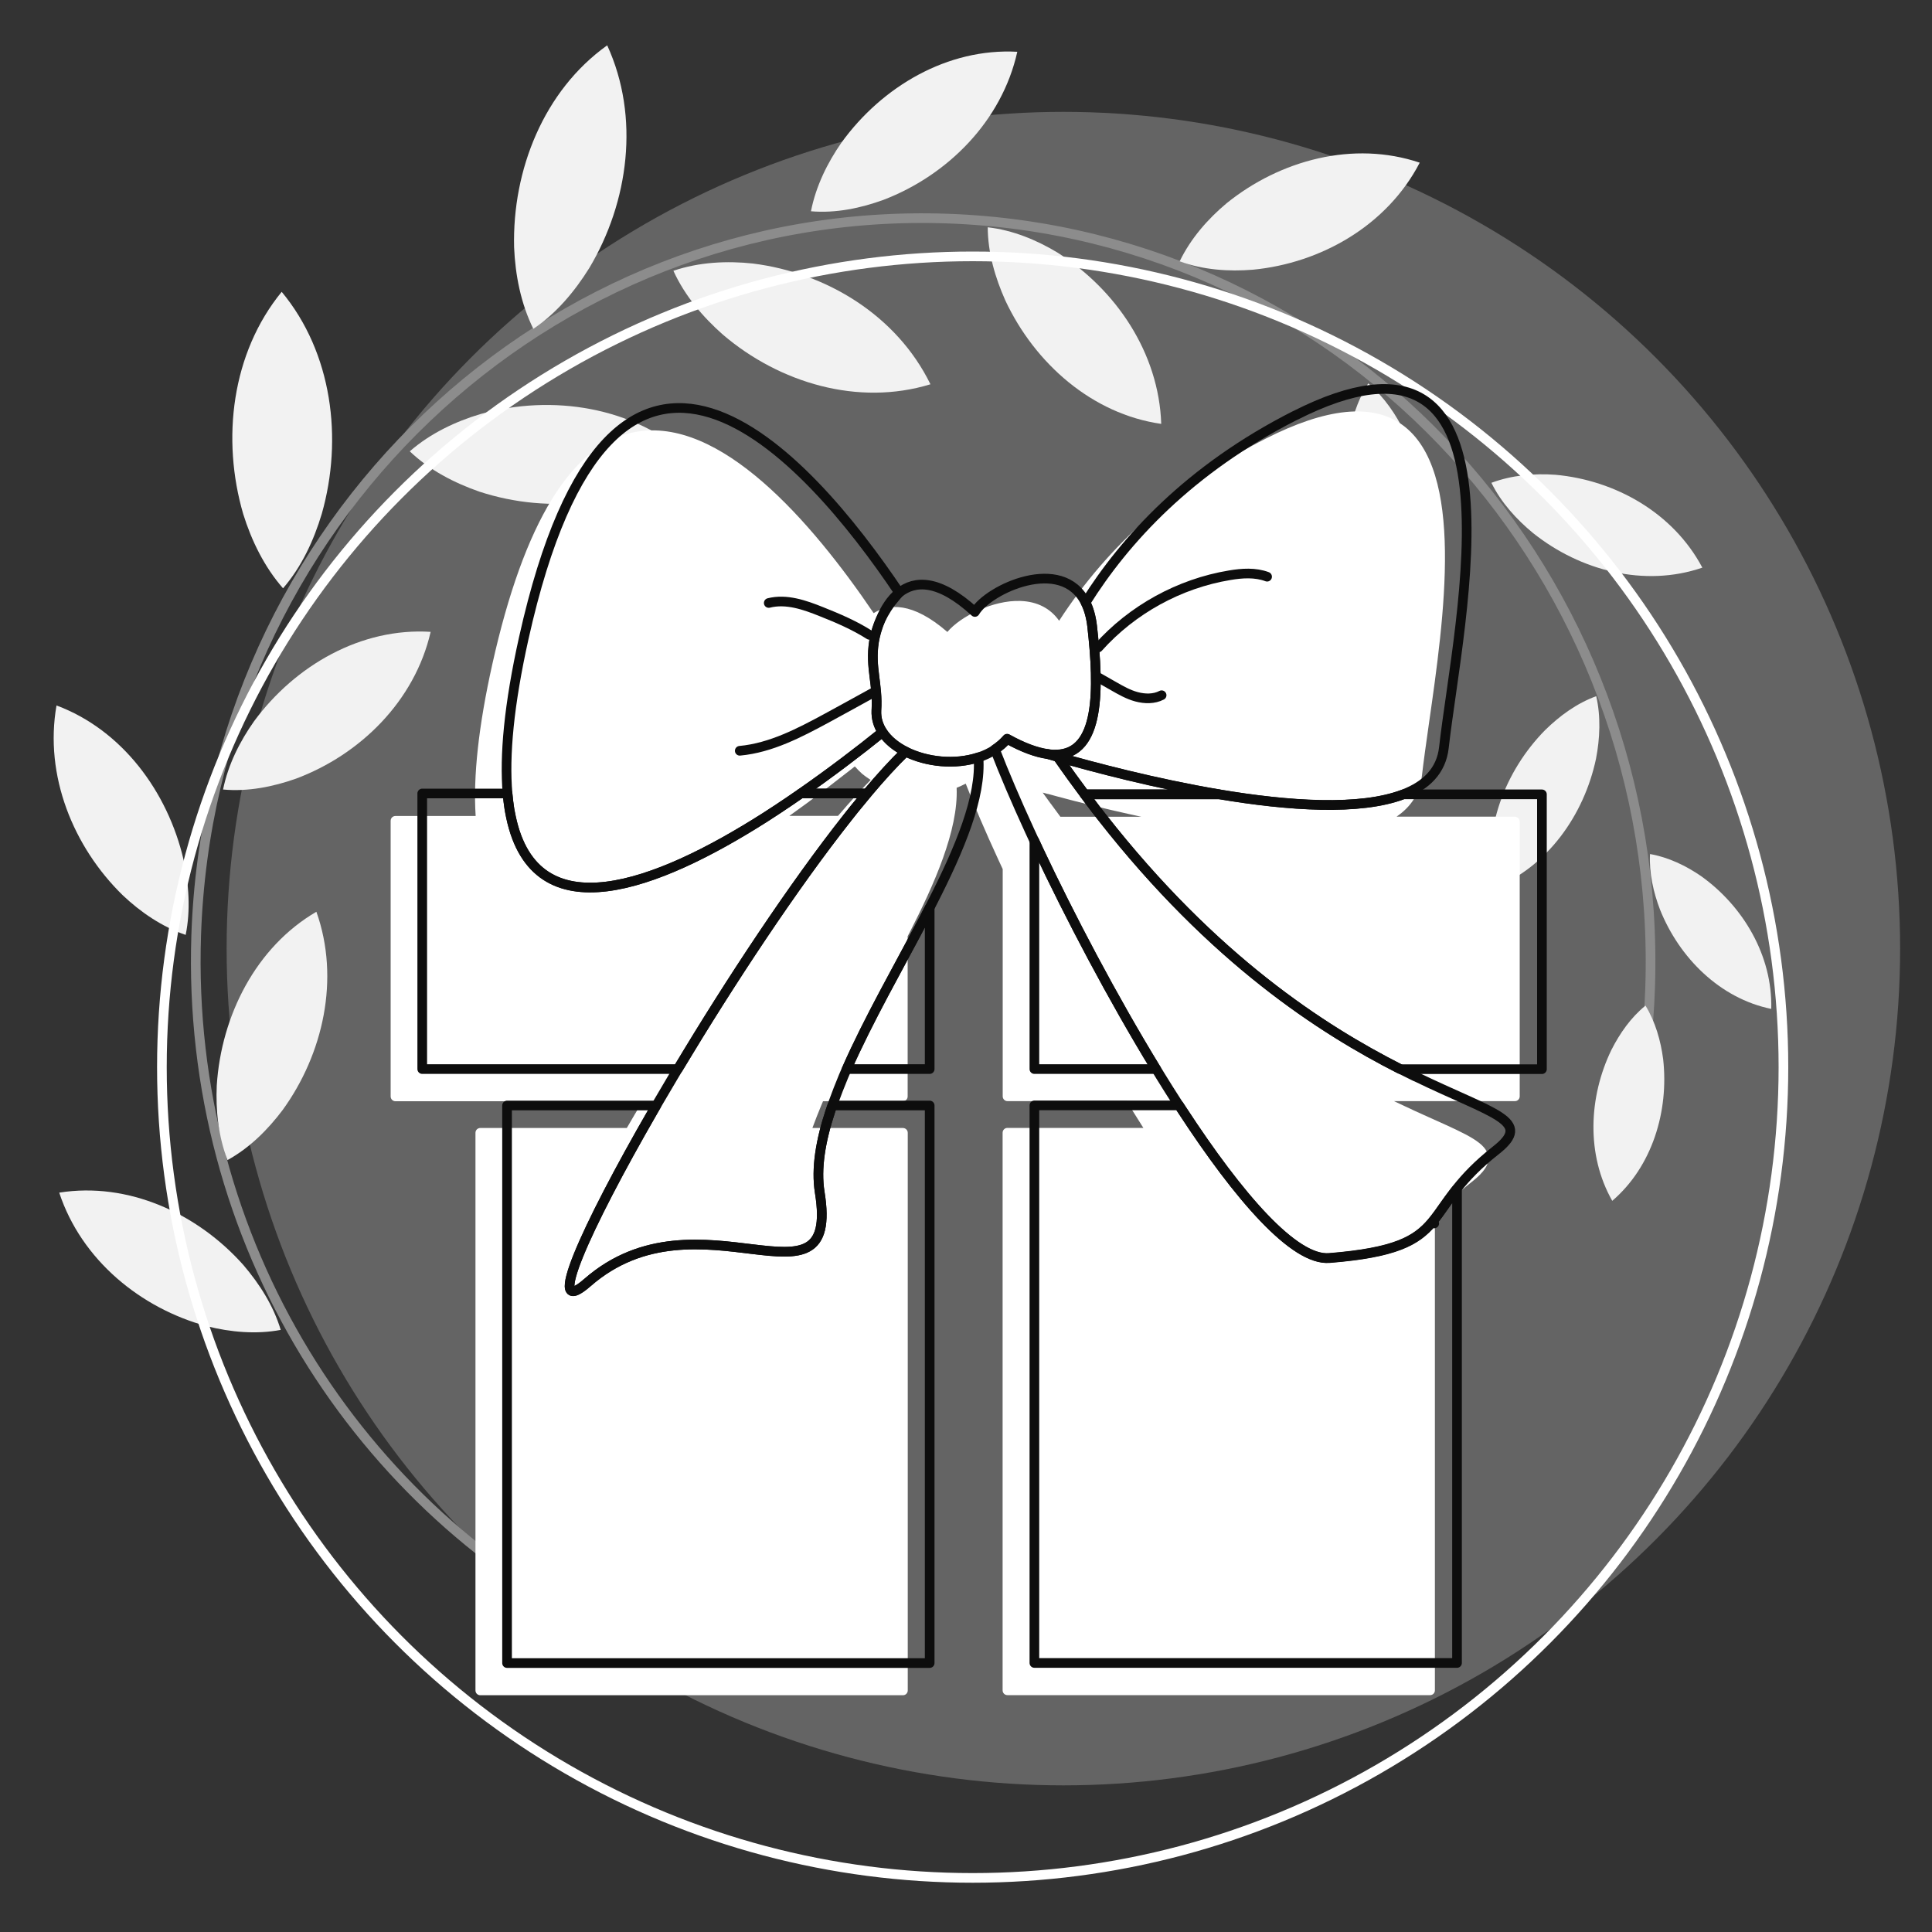<?xml version="1.0" encoding="UTF-8"?>
<svg xmlns="http://www.w3.org/2000/svg" id="a" viewBox="0 0 200 200">
  <rect x="0" y="0" width="200" height="200" fill="#333333" stroke="none"/>
  <circle cx="110.08" cy="98.2" r="86.62" fill="#fff" opacity=".24"></circle>
  <path d="m169.29,115.32c.86-4.24,1.38-8.6,1.53-13.07,1.42-42.48-31.13-78.13-72.69-79.62-41.56-1.49-76.4,31.73-77.82,74.21-1.06,31.68,16.78,59.57,43.16,72.31" fill="none" stroke="#8c8c8c" stroke-miterlimit="10"></path>
  <g>
    <path d="m183.36,104.44c.14-5.53-2.93-10.65-7.27-13.75-1.56-1.07-3.36-1.94-5.28-2.28-.1,1.98.35,3.96,1.03,5.74,2,5.01,6.21,9.2,11.51,10.29h0Z" fill="#f2f2f2"></path>
    <path d="m176.23,58.77c-3.01-5.69-9.03-9.06-15.2-9.62-2.19-.16-4.51.03-6.64.83,1.02,2.07,2.61,3.8,4.32,5.21,4.88,3.89,11.53,5.63,17.52,3.57h0Z" fill="#f2f2f2"></path>
    <path d="m146.97,16.84c-6.86-2.31-14.44-.28-19.98,4.19-1.94,1.62-3.72,3.64-4.87,6.02,2.44.9,5.08,1.07,7.58.87,7.04-.68,13.89-4.57,17.27-11.08h0Z" fill="#f2f2f2"></path>
    <path d="m105.31,5.36c-7.21-.4-14,3.59-18.2,9.4-1.45,2.08-2.65,4.51-3.16,7.11,2.58.22,5.18-.33,7.53-1.19,6.61-2.54,12.23-8.13,13.83-15.32h0Z" fill="#f2f2f2"></path>
    <path d="m62.86,4.69c-6.56,4.68-9.84,12.9-9.64,20.92.12,2.84.69,5.8,1.99,8.43,2.4-1.61,4.3-3.9,5.79-6.29,4.09-6.84,5.26-15.64,1.86-23.05h0Z" fill="#f2f2f2"></path>
    <path d="m29.16,30.21c-5.19,6.34-6.25,15.25-3.98,23.01.85,2.73,2.18,5.47,4.12,7.68,1.92-2.22,3.19-4.97,4.01-7.71,2.21-7.77,1.08-16.68-4.15-22.98h0Z" fill="#f2f2f2"></path>
    <path d="m5.85,73.03c-1.28,7.26,1.74,14.65,6.86,19.65,1.84,1.74,4.05,3.26,6.51,4.1.53-2.59.32-5.29-.22-7.79-1.64-7.03-6.36-13.43-13.15-15.96h0Z" fill="#f2f2f2"></path>
    <path d="m6.13,123.46c2.31,6.99,8.45,11.98,15.29,13.83,2.43.61,5.09.86,7.64.38-.76-2.53-2.22-4.79-3.87-6.72-4.76-5.35-11.92-8.62-19.05-7.49h0Z" fill="#f2f2f2"></path>
    <path d="m120.21,43.88c-.24-7.37-4.72-13.95-10.75-17.74-2.16-1.3-4.63-2.32-7.21-2.61.01,2.65.78,5.24,1.82,7.57,3.05,6.52,8.99,11.76,16.14,12.78h0Z" fill="#f2f2f2"></path>
    <path d="m96.32,39.78c-3.49-7.14-10.79-11.55-18.38-12.5-2.69-.29-5.57-.15-8.23.75,1.18,2.6,3.07,4.8,5.12,6.61,5.87,5.01,14.01,7.43,21.49,5.14h0Z" fill="#f2f2f2"></path>
    <path d="m144.96,62.21c3.14-5.22,2.99-11.88.51-17.33-.91-1.91-2.17-3.78-3.83-5.19-1.18,1.84-1.82,4-2.14,6.1-.81,5.95.96,12.37,5.46,16.42h0Z" fill="#f2f2f2"></path>
    <path d="m154.6,91.96c5.57-2.2,9.38-7.57,10.62-13.42.4-2.08.51-4.33.02-6.47-2.02.73-3.8,2.05-5.29,3.51-4.15,4.21-6.54,10.38-5.35,16.37h0Z" fill="#f2f2f2"></path>
    <path d="m71.44,47.37c-5.87-5.29-14.27-6.57-21.66-4.52-2.6.77-5.23,2.01-7.36,3.87,2.05,1.96,4.62,3.27,7.19,4.17,7.3,2.39,15.74,1.5,21.83-3.51h0Z" fill="#f2f2f2"></path>
    <path d="m44.59,65.41c-7.2-.46-14.03,3.47-18.28,9.24-1.47,2.07-2.69,4.49-3.22,7.08,2.58.24,5.18-.29,7.54-1.12,6.64-2.48,12.3-8.02,13.95-15.2h0Z" fill="#f2f2f2"></path>
    <path d="m32.76,94.38c-6.27,3.65-9.86,10.77-10.32,17.98-.12,2.56.16,5.27,1.11,7.73,2.28-1.25,4.17-3.14,5.7-5.17,4.21-5.8,5.97-13.61,3.5-20.54h0Z" fill="#f2f2f2"></path>
    <path d="m166.9,124.31c4.14-3.55,5.87-9.28,5.27-14.66-.25-1.9-.8-3.86-1.83-5.55-1.52,1.23-2.67,2.89-3.53,4.59-2.35,4.85-2.63,10.84.09,15.62h0Z" fill="#f2f2f2"></path>
  </g>
  <circle cx="100.69" cy="110.47" r="83.93" fill="none" stroke="#fff" stroke-miterlimit="10"></circle>
  <path d="m156.85,84.54h-12.28c1.54-1.05,2.43-2.47,2.63-4.27.18-1.54.44-3.39.72-5.35,1.59-11.09,3.76-26.28-2.78-30.96-3.1-2.22-7.84-1.74-14.1,1.44-9.09,4.61-16.28,10.96-21.4,18.86-.9-1.28-2.26-1.99-4.01-2.05-2.82-.1-6.19,1.58-7.56,3.21-3.63-3.15-6.1-2.91-7.63-1.95-6.49-9.57-15.92-20.4-24.7-18.75-6.53,1.23-11.5,9.32-14.78,24.06-1.42,6.36-1.99,11.63-1.72,15.69h-8.3c-.28,0-.5.22-.5.5v28.53c0,.28.22.5.5.5h25.57v.02c-.55.91-1.08,1.81-1.6,2.71l-.03.04h-15.16c-.28,0-.5.22-.5.5v57.72c0,.28.22.5.5.5h43.75c.28,0,.5-.22.5-.5v-57.72c0-.28-.22-.5-.5-.5h-9.37c.28-.76.58-1.53.9-2.3.06-.15.13-.31.2-.47h8.26c.28,0,.5-.22.5-.5v-16.58l.18-.34c2.54-4.97,5.08-10.62,4.89-15.03.33-.13.64-.27.94-.43.91,2.33,2.04,4.98,3.39,7.9l.44.95v23.52c0,.28.22.5.5.5h12.33l.33.54c.47.76.94,1.5,1.4,2.23h-14.07c-.28,0-.5.22-.5.5v57.72c0,.28.22.5.5.5h43.75c.28,0,.5-.22.5-.5v-48.9c1.09-1.36,2.31-2.55,3.83-3.74,1.27-1,1.8-1.8,1.7-2.6-.17-1.4-2.15-2.29-5.75-3.9-1.19-.53-2.53-1.14-4.01-1.85h12.51c.28,0,.5-.22.5-.5v-28.44c0-.28-.22-.5-.5-.5h0Zm-48.39-2.36c.34.09.7.19,1.07.29.4.11.82.22,1.25.33.19.05.38.1.58.15,1.13.29,2.33.58,3.58.88.17.04.35.08.52.12.44.1.87.2,1.32.3.45.1.9.2,1.37.3h-8.38s-.03-.05-.05-.07c-.29-.4-.57-.77-.84-1.14-.04-.06-.08-.12-.13-.17-.28-.39-.55-.76-.81-1.12.05.01.11.03.16.04.12.03.24.07.36.1h0Zm-18.91-.84c-.2.2-.4.42-.6.64-.11.12-.21.23-.32.35-.26.29-.53.59-.81.9-.05.06-.1.11-.15.17-.3.34-.6.7-.92,1.06h-5.04c.1-.07.2-.15.29-.21.96-.68,1.92-1.39,2.89-2.12.2-.15.39-.3.59-.45.87-.67,1.75-1.35,2.63-2.04.13-.1.25-.2.38-.3.02.03.05.05.07.07.19.22.4.43.63.64.01.01.02.03.04.04.25.21.53.41.83.6.03.02.05.04.07.05-.09.09-.18.19-.27.28-.11.11-.22.22-.33.34h0Z" fill="#fff"></path>
  <g>
    <path d="m108.47,78.06c.31.09.66.19,1.03.3-.06-.08-.11-.16-.17-.24-.27,0-.56-.02-.86-.06Z" fill="none" stroke="#0d0d0d" stroke-linecap="round" stroke-linejoin="round"></path>
    <path d="m113.06,64.84c-.11-.99-.35-1.8-.68-2.46-2.44-4.94-10.08-1.38-11.46.97-3.74-3.43-6.23-3.28-7.84-1.99-1.73,1.38-2.44,4.08-2.6,5.08-.42,2.69.43,4.39.25,7.12-.04.83.2,1.59.64,2.25.54.82,1.37,1.49,2.38,2,2.17,1.09,5.12,1.4,7.56.59.61-.2,1.18-.47,1.7-.81.47-.31.89-.67,1.26-1.1,1.67.93,3.05,1.42,4.2,1.58.3.04.59.07.86.06,4.55-.1,4.47-6.74,3.73-13.28h0Z" fill="none" stroke="#0d0d0d" stroke-linecap="round" stroke-linejoin="round"></path>
    <path d="m113.69,67.03c3.51-3.93,8.4-6.62,13.6-7.48,1.29-.22,2.66-.31,3.88.15" fill="none" stroke="#0d0d0d" stroke-linecap="round" stroke-linejoin="round"></path>
    <path d="m113.75,70.16l1.49.85c.77.44,1.55.89,2.41,1.12s1.81.25,2.6-.16" fill="none" stroke="#0d0d0d" stroke-linecap="round" stroke-linejoin="round"></path>
    <path d="m79.58,62.42c1.82-.46,3.71.2,5.45.9,1.71.68,3.42,1.41,4.97,2.4" fill="none" stroke="#0d0d0d" stroke-linecap="round" stroke-linejoin="round"></path>
    <path d="m90.43,71.68c-1.6.89-3.21,1.76-4.81,2.64-2.85,1.54-5.81,3.1-9.04,3.4" fill="none" stroke="#0d0d0d" stroke-linecap="round" stroke-linejoin="round"></path>
    <path d="m112.28,82.23h13.92c-6.62-1.11-13.02-2.81-16.7-3.87.03.05.06.09.1.14.9,1.3,1.79,2.53,2.69,3.73h0Z" fill="none" stroke="#0d0d0d" stroke-linecap="round" stroke-linejoin="round"></path>
    <path d="m149.62,124.69c-.48.68-.91,1.3-1.38,1.86.08.03.15.07.23.1-.08-.03-.15-.07-.23-.1-1.63,1.92-3.81,3.14-10.62,3.69-3.63.29-9.36-6.32-15.22-15.29-.11-.17-.22-.35-.34-.52h-14.98v57.72h43.75v-49.09c-.14.17-.27.34-.39.5-.3.39-.56.77-.82,1.12h0Z" fill="none" stroke="#0d0d0d" stroke-linecap="round" stroke-linejoin="round"></path>
    <path d="m84.86,123.44c2.15,13.28-12.56-.71-24.05,9.33-4.47,3.91-.28-5.49,6.83-17.81.1-.17.2-.35.3-.52h-15.45v57.72h43.75v-57.72h-10.08c-.06.18-.13.35-.18.52-1.03,3.11-1.52,5.99-1.12,8.48h0Z" fill="none" stroke="#0d0d0d" stroke-linecap="round" stroke-linejoin="round"></path>
    <path d="m87.67,110.63s-.01.03-.02.04h8.59v-16.7c-.19.38-.39.75-.58,1.13-2.69,5.13-5.78,10.5-7.99,15.53h0Z" fill="none" stroke="#0d0d0d" stroke-linecap="round" stroke-linejoin="round"></path>
    <path d="m107.41,87.75c-.11-.24-.22-.47-.33-.71v23.63h12.61s-.02-.03-.03-.04c-4.47-7.33-8.85-15.63-12.26-22.88h0Z" fill="none" stroke="#0d0d0d" stroke-linecap="round" stroke-linejoin="round"></path>
    <path d="m159.62,82.23h-14.34c-4.49,1.72-11.91,1.21-19.08,0h-13.92c.39.52.78,1.05,1.17,1.56.21.28.42.54.64.82,11.57,14.77,22.81,21.97,30.79,26.03l.09.04h14.65v-28.44h0Z" fill="none" stroke="#0d0d0d" stroke-linecap="round" stroke-linejoin="round"></path>
    <path d="m89.75,82.14c1.42-1.69,2.76-3.16,3.99-4.35-1.01-.51-1.84-1.19-2.38-2-2.43,1.96-5.34,4.18-8.46,6.35h6.85Z" fill="none" stroke="#0d0d0d" stroke-linecap="round" stroke-linejoin="round"></path>
    <path d="m82.9,82.14c-.8.55-1.6,1.1-2.42,1.64-.42.28-.84.55-1.26.82-11.26,7.17-23.78,11.95-26.32,0-.06-.26-.11-.53-.16-.82-.08-.52-.15-1.07-.2-1.64h-8.83v28.53h26.45s.02-.03.03-.04c5.4-9.02,11.92-18.88,17.57-26.03.22-.28.43-.55.65-.82.46-.57.91-1.11,1.35-1.64h-6.85Z" fill="none" stroke="#0d0d0d" stroke-linecap="round" stroke-linejoin="round"></path>
    <path d="m134.03,43.03c-10.92,5.54-17.6,12.87-21.65,19.34.33.66.56,1.47.68,2.46.74,6.54.82,13.19-3.73,13.28.06.08.11.16.17.24,3.68,1.06,10.08,2.75,16.7,3.87,7.17,1.21,14.59,1.72,19.08,0,2.37-.91,3.92-2.44,4.19-4.82,1.51-13.35,9.33-46.94-15.43-34.37h0Z" fill="none" stroke="#0d0d0d" stroke-linecap="round" stroke-linejoin="round"></path>
    <path d="m93.08,61.35c-9.51-14.16-29.57-37.01-38.86,4.71-1.54,6.92-2.02,12.18-1.68,16.08.05.58.12,1.12.2,1.64.05.28.1.55.16.82,2.53,11.95,15.06,7.17,26.32,0,.42-.27.84-.54,1.26-.82.82-.54,1.63-1.09,2.42-1.64,3.12-2.17,6.03-4.39,8.46-6.35-.44-.67-.68-1.42-.64-2.25.18-2.72-.67-4.42-.25-7.12.16-1,.52-2.35,1.75-4.04l.85-1.03h0Z" fill="none" stroke="#0d0d0d" stroke-linecap="round" stroke-linejoin="round"></path>
    <path d="m101.31,78.39c-2.44.81-5.39.5-7.56-.59-1.23,1.19-2.57,2.66-3.99,4.35-.44.53-.89,1.07-1.35,1.64-.21.27-.43.54-.65.82-5.65,7.14-12.16,17.01-17.57,26.03,0,.01-.02.03-.03.04-.15.26-.31.51-.46.77-.54.91-1.07,1.81-1.59,2.7-.06.1-.11.2-.17.29-.1.18-.2.35-.3.52-7.11,12.32-11.31,21.73-6.83,17.81,11.49-10.05,26.2,3.95,24.05-9.33-.4-2.49.09-5.37,1.12-8.48.06-.17.12-.35.18-.52.04-.1.07-.2.1-.29.32-.89.67-1.78,1.05-2.7.11-.26.22-.51.33-.77,0-.01.01-.03.02-.04,2.21-5.02,5.3-10.4,7.99-15.53.2-.38.39-.75.58-1.13.08-.15.15-.3.23-.45,2.93-5.73,5.15-11.06,4.83-15.13h0Z" fill="none" stroke="#0d0d0d" stroke-linecap="round" stroke-linejoin="round"></path>
    <path d="m146.51,111.44c-.5-.24-1.02-.5-1.55-.77l-.09-.04c-7.98-4.06-19.22-11.25-30.79-26.03-.21-.27-.42-.54-.64-.82-.39-.5-.78-1.04-1.17-1.56-.89-1.2-1.79-2.43-2.69-3.73-.03-.05-.06-.09-.1-.14-.37-.11-.71-.21-1.03-.3-1.14-.16-2.52-.65-4.2-1.58-.37.43-.8.79-1.26,1.1.95,2.46,2.17,5.32,3.59,8.41.16.34.32.69.48,1.04.11.24.22.47.33.71,3.41,7.25,7.78,15.55,12.26,22.88,0,.01.02.03.03.04.16.26.32.52.47.77.57.92,1.13,1.82,1.7,2.7.06.1.13.2.19.29.11.18.23.35.34.52,5.86,8.98,11.59,15.59,15.22,15.29,6.81-.55,9-1.77,10.62-3.69.47-.56.9-1.18,1.38-1.86.25-.36.52-.73.82-1.12.12-.17.25-.33.39-.5.93-1.17,2.15-2.48,4.02-3.95,3.94-3.08-.12-3.69-8.34-7.68h0s0,0,0,0Z" fill="none" stroke="#0d0d0d" stroke-linecap="round" stroke-linejoin="round"></path>
  </g>
</svg>
